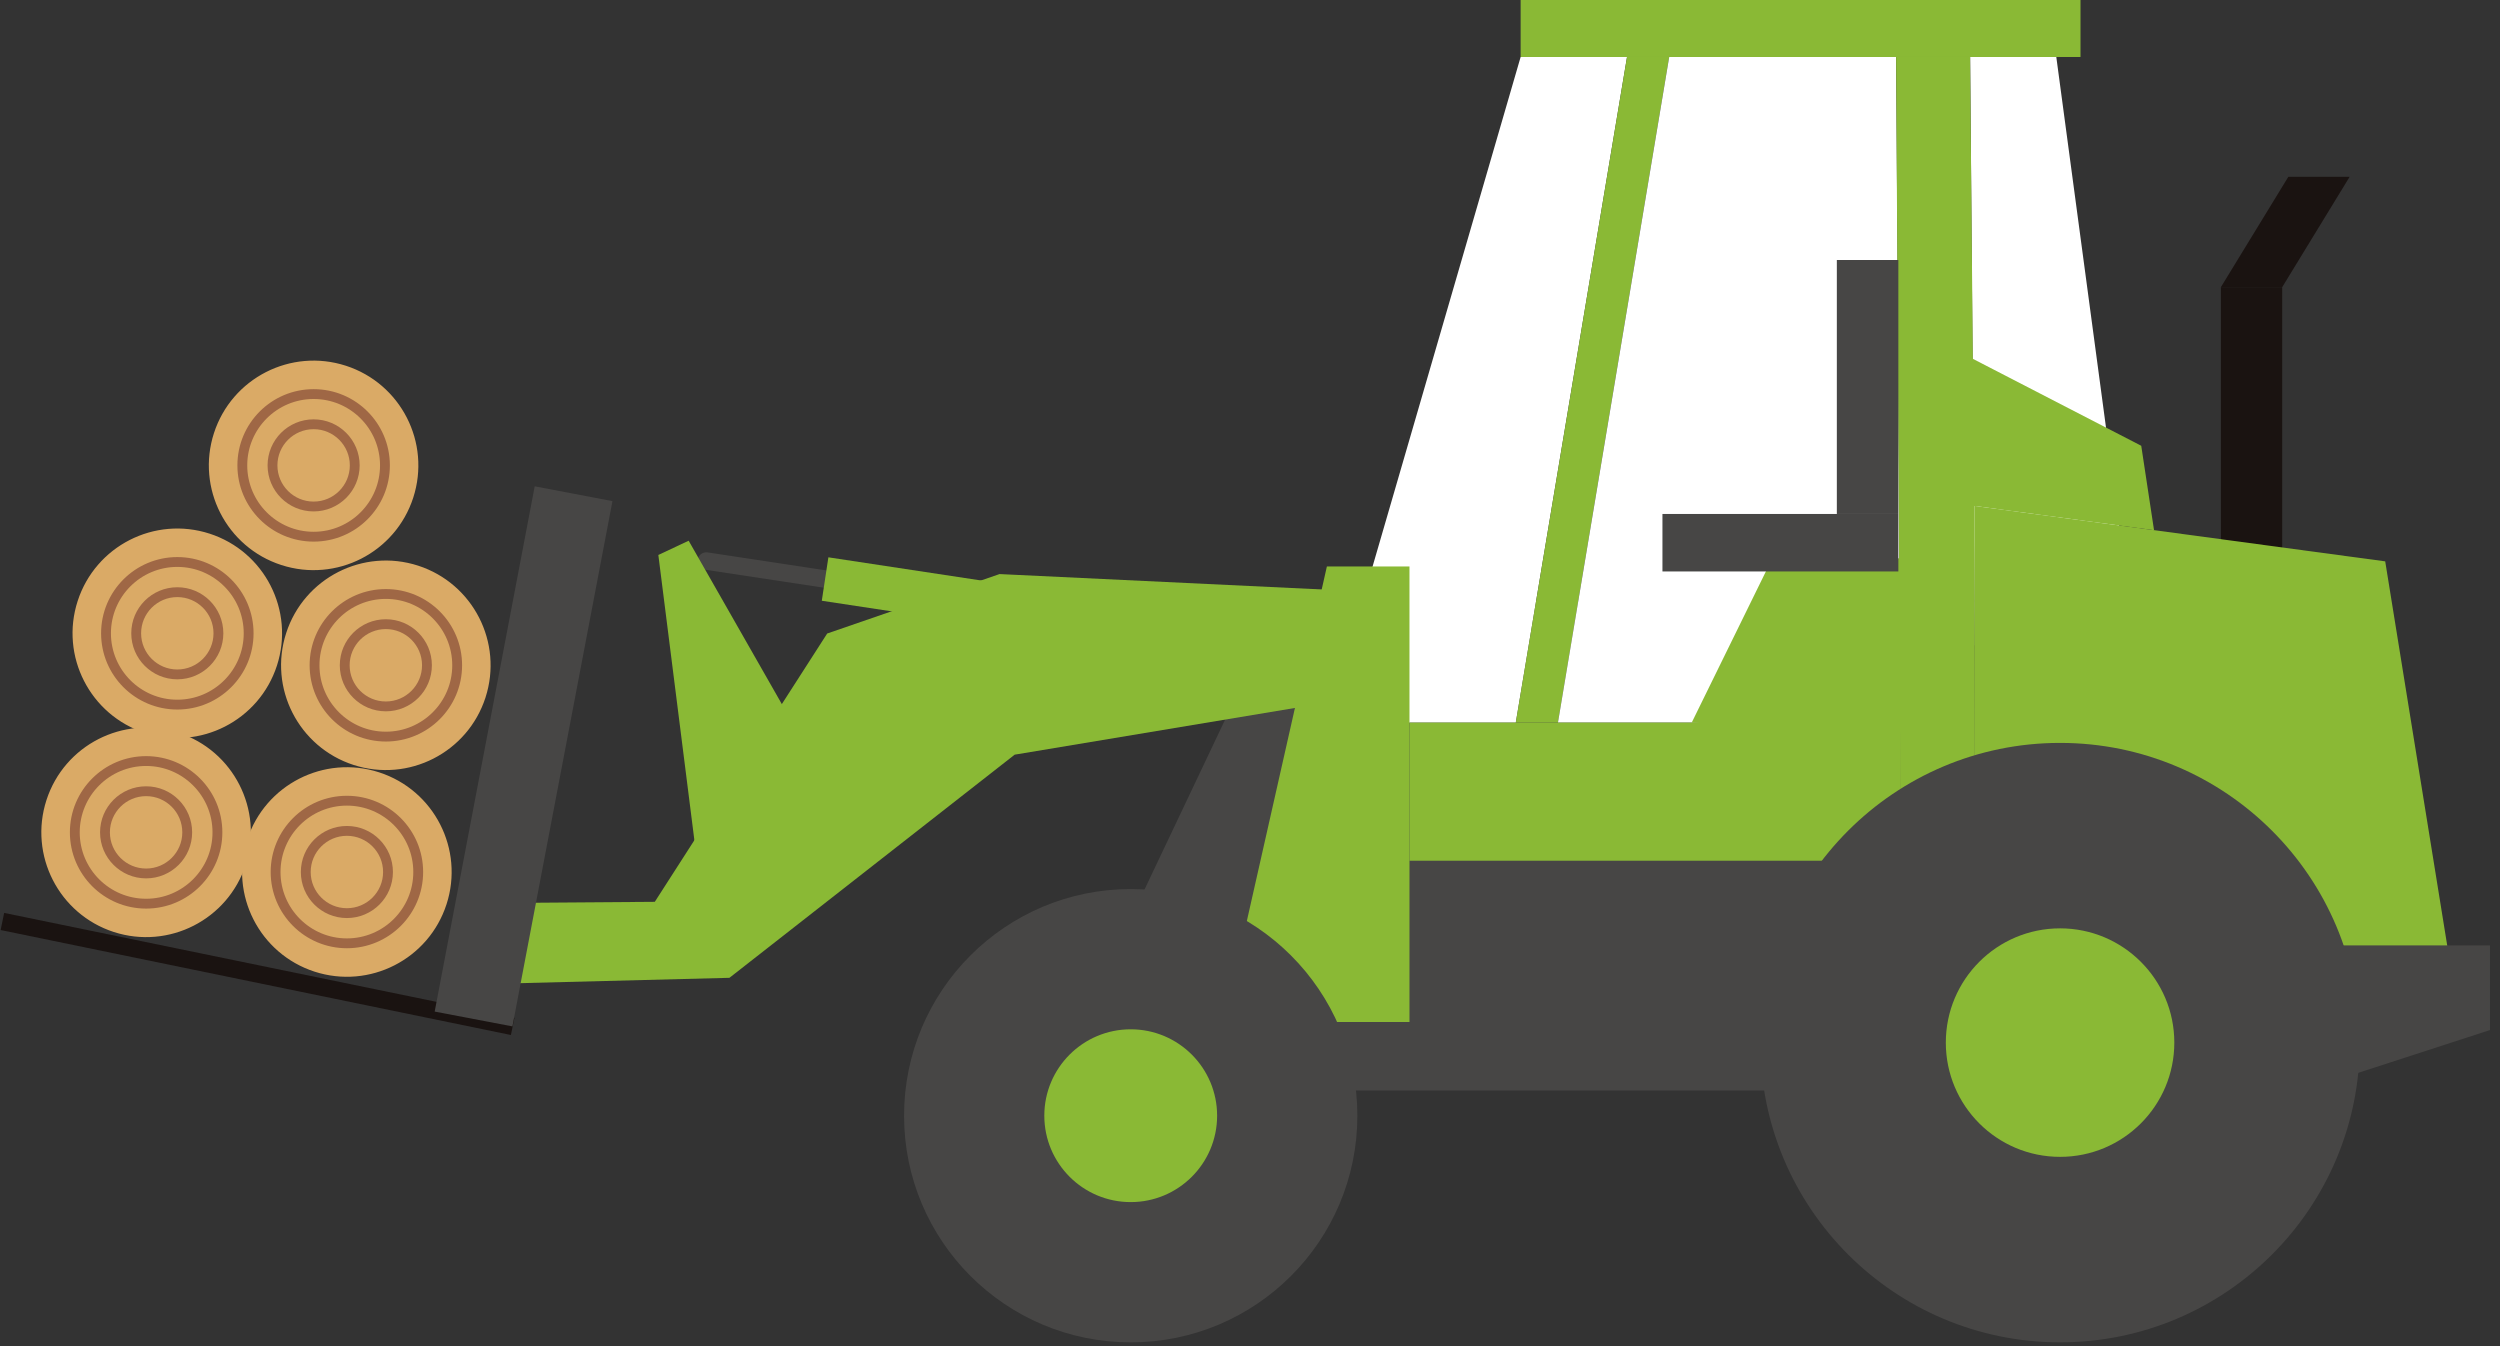 <?xml version="1.0" encoding="UTF-8"?>
<svg id="_レイヤー_1" data-name="レイヤー_1" xmlns="http://www.w3.org/2000/svg" width="143" height="77" xmlns:xlink="http://www.w3.org/1999/xlink" version="1.1" viewBox="0 0 143 77">
  <rect x="0" y="0" width="143" height="77" fill="#333333" stroke="none"/>
  <!-- Generator: Adobe Illustrator 29.3.1, SVG Export Plug-In . SVG Version: 2.1.0 Build 151)  -->
  <defs>
    <style>
      .st0, .st1, .st2, .st3, .st4 {
        fill: none;
      }

      .st5 {
        fill: #1a1311;
      }

      .st6 {
        fill: #8ab935;
      }

      .st7 {
        fill: #fff;
      }

      .st1 {
        stroke: #9f6745;
        stroke-width: .563px;
      }

      .st1, .st2, .st4 {
        stroke-linecap: round;
        stroke-linejoin: round;
      }

      .st2 {
        stroke: #daaa66;
        stroke-width: .568px;
      }

      .st8 {
        fill: #daaa66;
      }

      .st3 {
        stroke: #1a1311;
      }

      .st9 {
        fill: #474645;
      }

      .st10 {
        clip-path: url(#clippath);
      }

      .st4 {
        stroke: #474645;
      }
    </style>
    <clipPath id="clippath">
      <rect class="st0" y=".002" width="142.427" height="76.779"/>
    </clipPath>
  </defs>
  <g id="_トラック_" data-name="トラック_">
    <rect id="_長方形_1008" data-name="長方形_1008" class="st9" x="73.605" y="34.464" width="59.598" height="27.913"/>
    <path id="_パス_3457" data-name="パス_3457" class="st7" d="M75.916,41.333h10.786l6.363-38.073h-6.085l-11.064,38.073Z"/>
    <line id="_線_61" data-name="線_61" class="st4" x1="54.851" y1="34.284" x2="40.403" y2="32.092"/>
    <rect id="_長方形_1009" data-name="長方形_1009" class="st6" x="53.597" y="26.536" width="2.513" height="15.492" transform="translate(12.734 83.375) rotate(-81.376)"/>
    <path id="_パス_3458" data-name="パス_3458" class="st6" d="M39.784,48.578l-2.127-16.834,1.734-.815,7.66,13.43-7.267,4.219Z"/>
    <rect id="_長方形_1010" data-name="長方形_1010" class="st5" x="127.034" y="16.426" width="3.507" height="16.92"/>
    <path id="_パス_3459" data-name="パス_3459" class="st5" d="M134.399,10.114h-3.507l-3.858,6.313h3.507l3.858-6.313Z"/>
    <path id="_パス_3460" data-name="パス_3460" class="st6" d="M89.114,41.333h-2.412l6.363-38.073h2.412l-6.363,38.073Z"/>
    <rect id="_長方形_1011" data-name="長方形_1011" class="st6" x="86.98" width="32.025" height="3.26"/>
    <path id="_パス_3461" data-name="パス_3461" class="st7" d="M122.133,36.905h-9.172l-.268-33.643h4.928l4.512,33.643Z"/>
    <path id="_パス_3462" data-name="パス_3462" class="st6" d="M112.934,28.938l23.5,3.172,3.918,24.272-27.418-.231v-27.213Z"/>
    <path id="_パス_3463" data-name="パス_3463" class="st9" d="M60.559,61.224l13.837,1.845,3.689-28.827h-4.724l-12.802,26.982Z"/>
    <path id="_パス_3464" data-name="パス_3464" class="st9" d="M115.444,54.076v13.607l26.982-8.764v-4.843h-26.982Z"/>
    <path id="_パス_3465" data-name="パス_3465" class="st6" d="M78.781,39.71l1.657-5.763-23.265-1.11-9.858,3.4-9.861,15.347-9.061.067-1.338,4.654,14.669-.374,16.317-12.765,20.74-3.456Z"/>
    <path id="_パス_3466" data-name="パス_3466" class="st6" d="M70.015,58.458h10.607v-26.057h-4.724l-5.883,26.057Z"/>
    <g id="_グループ_798" data-name="グループ_798">
      <g class="st10">
        <g id="_グループ_797" data-name="グループ_797">
          <path id="_パス_3467" data-name="パス_3467" class="st9" d="M51.713,63.818c0,7.16,5.803,12.964,12.963,12.965,7.16,0,12.964-5.803,12.965-12.963,0-7.16-5.803-12.964-12.963-12.965h-.002c-7.159,0-12.963,5.804-12.963,12.963h0"/>
          <path id="_パス_3468" data-name="パス_3468" class="st6" d="M59.735,63.818c0,2.729,2.213,4.942,4.942,4.942s4.942-2.213,4.942-4.942-2.213-4.942-4.942-4.942c-2.729,0-4.941,2.211-4.942,4.94v.002"/>
          <line id="_線_62" data-name="線_62" class="st3" x1=".137" y1="52.709" x2="29.325" y2="58.713"/>
          <rect id="_長方形_1012" data-name="長方形_1012" class="st9" x="14.656" y="40.999" width="30.585" height="4.527" transform="translate(-18.153 64.59) rotate(-79.218)"/>
          <path id="_パス_3469" data-name="パス_3469" class="st7" d="M89.115,41.334h19.612l-.272-38.073h-12.977l-6.363,38.073Z"/>
          <path id="_パス_3470" data-name="パス_3470" class="st6" d="M123.211,30.327l-.732-4.829-9.633-4.974-.157-17.262h-4.231l.268,45.972h4.235l-.027-20.294,10.277,1.387Z"/>
          <rect id="_長方形_1013" data-name="長方形_1013" class="st6" x="80.623" y="41.334" width="28.104" height="7.899"/>
          <path id="_パス_3471" data-name="パス_3471" class="st9" d="M100.692,59.638c0,9.468,7.676,17.144,17.144,17.144s17.144-7.676,17.144-17.144-7.676-17.144-17.144-17.144c-9.468,0-17.143,7.674-17.144,17.142v.002"/>
          <path id="_パス_3472" data-name="パス_3472" class="st6" d="M111.301,59.638c0,3.609,2.927,6.535,6.536,6.534,3.609,0,6.535-2.927,6.534-6.536,0-3.608-2.926-6.533-6.534-6.534-3.61,0-6.536,2.926-6.536,6.536h0"/>
          <path id="_パス_3473" data-name="パス_3473" class="st6" d="M101.377,31.937h7.38l.263,9.971-12.255-.573,4.612-9.398Z"/>
          <rect id="_長方形_1014" data-name="長方形_1014" class="st9" x="95.092" y="29.399" width="13.494" height="3.288"/>
          <rect id="_長方形_1015" data-name="長方形_1015" class="st9" x="105.067" y="14.872" width="3.519" height="14.527"/>
          <path id="_パス_3474" data-name="パス_3474" class="st8" d="M25.27,51.64c-.973,2.999-4.192,4.641-7.191,3.668-2.999-.973-4.641-4.192-3.668-7.191.973-2.998,4.192-4.641,7.19-3.668,2.998.972,4.641,4.19,3.67,7.188,0,0,0,.002,0,.003"/>
          <path id="_パス_3475" data-name="パス_3475" class="st2" d="M25.27,51.64c-.973,2.999-4.192,4.641-7.191,3.668-2.999-.973-4.641-4.192-3.668-7.191.973-2.998,4.192-4.641,7.19-3.668,2.998.972,4.641,4.19,3.67,7.188,0,0,0,.002,0,.003Z"/>
          <circle id="_楕円形_8" data-name="楕円形_8" class="st1" cx="19.843" cy="49.879" r="4.079"/>
          <circle id="_楕円形_9" data-name="楕円形_9" class="st1" cx="19.842" cy="49.879" r="2.352"/>
          <path id="_パス_3476" data-name="パス_3476" class="st8" d="M13.786,49.371c-.972,2.998-4.191,4.641-7.189,3.669-2.998-.972-4.641-4.191-3.669-7.189.972-2.998,4.19-4.641,7.189-3.669,2.998.972,4.641,4.191,3.669,7.189"/>
          <path id="_パス_3477" data-name="パス_3477" class="st2" d="M13.786,49.371c-.972,2.998-4.191,4.641-7.189,3.669-2.998-.972-4.641-4.191-3.669-7.189.972-2.998,4.19-4.641,7.189-3.669,2.998.972,4.641,4.191,3.669,7.189Z"/>
          <circle id="_楕円形_10" data-name="楕円形_10" class="st1" cx="8.358" cy="47.611" r="4.079"/>
          <circle id="_楕円形_11" data-name="楕円形_11" class="st1" cx="8.357" cy="47.61" r="2.352"/>
          <path id="_パス_3478" data-name="パス_3478" class="st8" d="M27.499,39.815c-.972,2.998-4.191,4.641-7.189,3.669s-4.641-4.191-3.669-7.189c.972-2.998,4.19-4.641,7.189-3.669,2.998.972,4.641,4.191,3.669,7.189"/>
          <path id="_パス_3479" data-name="パス_3479" class="st2" d="M27.499,39.815c-.972,2.998-4.191,4.641-7.189,3.669s-4.641-4.191-3.669-7.189c.972-2.998,4.19-4.641,7.189-3.669,2.998.972,4.641,4.191,3.669,7.189Z"/>
          <circle id="_楕円形_12" data-name="楕円形_12" class="st1" cx="22.071" cy="38.055" r="4.079"/>
          <circle id="_楕円形_13" data-name="楕円形_13" class="st1" cx="22.07" cy="38.054" r="2.352"/>
          <path id="_パス_3480" data-name="パス_3480" class="st8" d="M15.571,37.984c-.972,2.998-4.191,4.641-7.189,3.669s-4.641-4.191-3.669-7.189c.972-2.998,4.19-4.641,7.189-3.669,2.998.972,4.641,4.191,3.669,7.189"/>
          <path id="_パス_3481" data-name="パス_3481" class="st2" d="M15.571,37.984c-.972,2.998-4.191,4.641-7.189,3.669s-4.641-4.191-3.669-7.189c.972-2.998,4.19-4.641,7.189-3.669,2.998.972,4.641,4.191,3.669,7.189Z"/>
          <circle id="_楕円形_14" data-name="楕円形_14" class="st1" cx="10.143" cy="36.225" r="4.079"/>
          <circle id="_楕円形_15" data-name="楕円形_15" class="st1" cx="10.142" cy="36.224" r="2.352"/>
          <path id="_パス_3482" data-name="パス_3482" class="st8" d="M23.367,28.38c-.972,2.998-4.191,4.641-7.189,3.669s-4.641-4.191-3.669-7.189c.972-2.998,4.19-4.641,7.189-3.669,2.998.972,4.641,4.191,3.669,7.189"/>
          <path id="_パス_3483" data-name="パス_3483" class="st2" d="M23.367,28.38c-.972,2.998-4.191,4.641-7.189,3.669s-4.641-4.191-3.669-7.189c.972-2.998,4.19-4.641,7.189-3.669,2.998.972,4.641,4.191,3.669,7.189Z"/>
          <circle id="_楕円形_16" data-name="楕円形_16" class="st1" cx="17.94" cy="26.62" r="4.079"/>
          <circle id="_楕円形_17" data-name="楕円形_17" class="st1" cx="17.939" cy="26.62" r="2.352"/>
        </g>
      </g>
    </g>
  </g>
</svg>